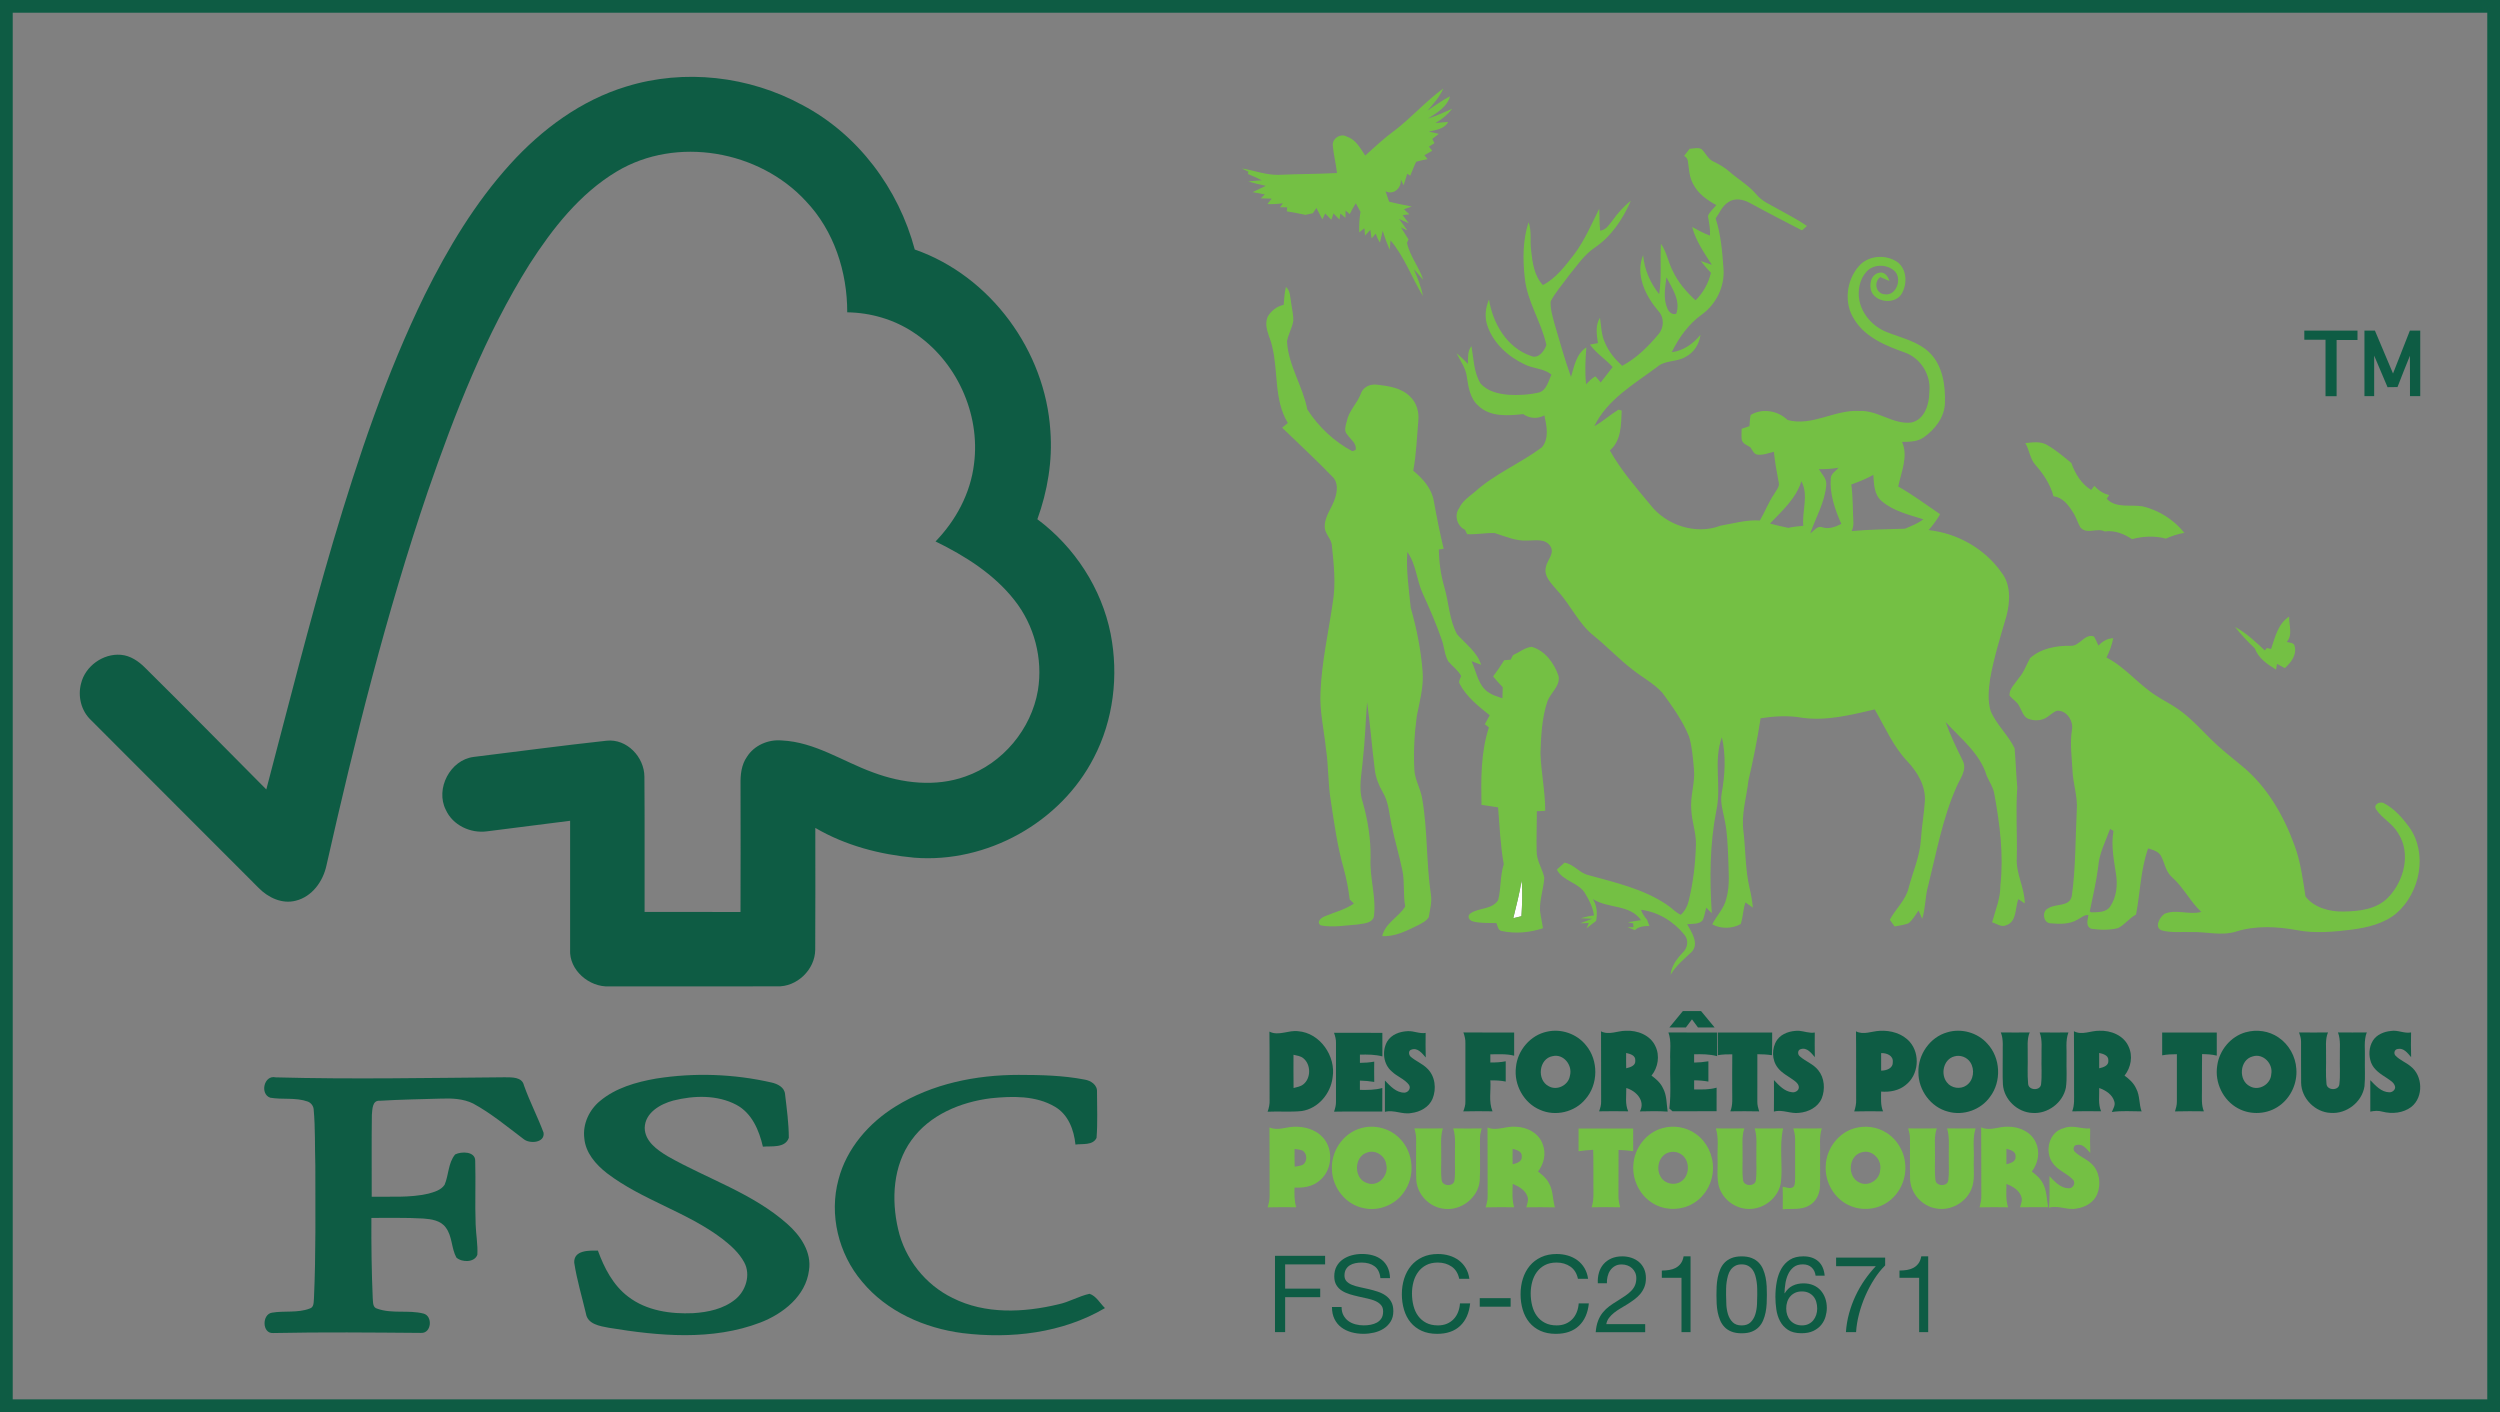 <?xml version="1.0" encoding="UTF-8"?>
<svg id="Layer_1" data-name="Layer 1" xmlns="http://www.w3.org/2000/svg" viewBox="0 0 982.61 555.01">
  <rect x="0" y="0" width="982.61" height="555.01" fill="#808080" stroke="none"/>
  <defs>
    <style>
      .cls-1 {
        fill: none;
        stroke: #0e5c44;
        stroke-miterlimit: 10;
        stroke-width: 5px;
      }

      .cls-2 {
        fill: #fff;
      }

      .cls-3 {
        fill: #74c044;
      }

      .cls-4 {
        fill: #0e5c44;
      }
    </style>
  </defs>
  <g>
    <path class="cls-3" d="M498.96,443.13c3.22,1.42,6.58-.24,9.87-.28,4.13-.11,8.56,1.21,11.32,4.44,4.16,4.82,3.39,13-1.69,16.88-2.67,2.25-6.27,2.8-9.66,2.59-.05,2.59-.11,5.24.67,7.75-3.75-.03-7.5-.07-11.24.04.45-1.46.82-2.96.78-4.49-.05-8.98.03-17.95-.05-26.93ZM508.83,451.58c-.04,2.33-.03,4.66.04,6.99,1.06-.24,2.21-.28,3.2-.78,1.91-1.23,1.79-4.6-.26-5.63-.96-.34-2-.42-2.98-.58Z"/>
    <path class="cls-3" d="M534.72,443.49c5.41-1.66,11.65-.06,15.53,4.09,5.42,5.45,6.07,14.78,1.56,20.99-3.44,5.06-10.04,7.66-16,6.24-6.88-1.4-12.06-7.97-12.29-14.92-.52-7.16,4.24-14.4,11.2-16.4ZM537.48,452.95c-5.45,1.5-5.52,10.47-.11,12.06,4.44,1.65,8.67-3.18,7.45-7.47-.48-3.32-4.13-5.69-7.34-4.6Z"/>
    <path class="cls-3" d="M584.64,443.14c3.63,1.56,7.38-.66,11.13-.28,4.46.1,9.21,2.57,10.63,7.03,1.37,3.59.39,7.61-1.89,10.58,1.66,1.29,3.36,2.68,4.31,4.61,1.67,2.89,1.4,6.34,2.33,9.47-3.75-.09-7.5-.07-11.24-.02.33-1.4,1.02-2.89.42-4.31-.9-2.55-3.41-3.93-5.77-4.9-.1,3.07-.32,6.2.57,9.19-3.74-.02-7.48-.07-11.21.04.44-1.45.82-2.94.78-4.46-.05-8.98.03-17.96-.05-26.94ZM594.53,451.53c-.04,2.03-.05,4.06,0,6.09,1.56-.41,3.8-.99,3.6-3.09.14-2.07-2.08-2.56-3.6-3Z"/>
    <path class="cls-3" d="M653.32,443.44c4.47-1.3,9.51-.47,13.28,2.29,4.26,3.04,6.8,8.28,6.67,13.51-.01,5.5-3,10.93-7.75,13.74-4.36,2.65-10.06,2.89-14.64.64-5.81-2.77-9.39-9.31-8.9-15.69.31-6.55,4.98-12.72,11.34-14.49ZM656.12,452.91c-4.17,1.04-5.54,6.64-3.18,9.95,1.65,2.56,5.47,3.21,7.92,1.44,2.76-1.93,3.3-6.1,1.58-8.89-1.25-2.13-3.97-3.18-6.33-2.5Z"/>
    <path class="cls-3" d="M728.89,443.46c4.17-1.21,8.84-.61,12.52,1.73,4.54,2.83,7.4,8.06,7.48,13.4.18,5.42-2.5,10.89-7.02,13.93-4.31,2.99-10.18,3.46-14.95,1.3-6.04-2.66-9.82-9.35-9.31-15.88.31-6.53,4.94-12.7,11.29-14.49ZM731.66,452.93c-5.21,1.35-5.71,9.61-.91,11.82,3.49,1.83,8.03-.92,8.23-4.8.86-4.09-3.16-8.39-7.32-7.01Z"/>
    <path class="cls-3" d="M778.69,443.08c3.45,1.63,7.06-.43,10.63-.24,4.37-.02,9.1,2.08,10.88,6.3,1.73,3.74.85,8.14-1.61,11.32,1.69,1.32,3.4,2.73,4.36,4.7,1.59,2.85,1.45,6.2,2.08,9.33-3.7,0-7.39-.04-11.08.03.38-1.36,1.06-2.81.51-4.21-.88-2.6-3.43-4.04-5.83-4.97-.03,3.07-.34,6.22.64,9.19-3.74-.06-7.49-.08-11.24.01.4-1.46.76-2.95.72-4.48-.07-8.99.04-17.99-.06-26.98ZM788.61,451.52c-.03,2.03-.03,4.07,0,6.11,1.54-.45,3.81-.99,3.61-3.08.16-2.07-2.08-2.59-3.61-3.03Z"/>
    <path class="cls-3" d="M811.17,443.42c3.43-1.45,6.89.42,10.37.11-.06,3.21-.09,6.43.03,9.64-1.38-1.47-2.89-3.7-5.22-3.17-1.35.05-1.75,1.82-.87,2.69,1.96,1.94,4.71,2.85,6.67,4.82,3.1,2.95,3.72,7.91,2.16,11.79-1.29,3.27-4.68,5.23-8.05,5.69-3.67.82-7.28-1.42-10.92-.29.35-4.13.16-8.28.18-12.42,2.06,2.1,4.28,4.68,7.47,4.77,1.79.2,3.08-2.13,1.72-3.45-2.42-2.57-6.15-3.66-8.09-6.74-3.08-4.57-1.16-12.1,4.55-13.44Z"/>
    <path class="cls-3" d="M555.91,443.51c3.74.05,7.47.06,11.21,0-1.09,3.37-.56,6.93-.65,10.39.09,3.35-.26,6.74.19,10.08.38,2.4,4.7,2.44,5-.02.42-3.11.11-6.26.2-9.38-.12-3.7.47-7.49-.69-11.07,3.74.08,7.48.06,11.21.01-.32,1.16-.66,2.34-.67,3.57-.11,5.66.2,11.33-.12,16.99-.58,6.71-7.4,11.94-14.03,11.02-5.85-.59-10.8-5.85-10.92-11.74-.13-5.17,0-10.33-.03-15.5.02-1.48-.29-2.93-.71-4.34Z"/>
    <path class="cls-3" d="M620.47,443.55c7.14-.01,14.29,0,21.44,0,0,2.97,0,5.95.02,8.92-1.92-.28-3.84-.42-5.77-.49-.05,6.02,0,12.04-.04,18.06-.03,1.52.3,3.01.69,4.48-3.74-.07-7.49-.08-11.23,0,.98-2.96.67-6.1.69-9.16-.03-4.48.06-8.96-.07-13.43-1.93.1-3.85.26-5.76.56,0-2.99,0-5.97.01-8.95Z"/>
    <path class="cls-3" d="M674.4,443.51c3.72.06,7.46.05,11.19,0-1.12,3.34-.59,6.89-.69,10.34.09,3.37-.26,6.76.22,10.1.39,2.4,4.69,2.47,5-.01.45-3.34.12-6.72.21-10.08-.09-3.45.42-7.01-.69-10.34,3.73.03,7.47.04,11.21-.01-1.63,7.05-.02,14.41-.92,21.55-.99,5.3-5.79,9.52-11.12,10.04-4.86.58-9.85-2.08-12.18-6.35-2.27-3.9-1.38-8.57-1.54-12.85-.2-4.13.57-8.39-.69-12.4Z"/>
    <path class="cls-3" d="M704.85,443.51c3.74.06,7.48.05,11.22,0-1.09,3.12-.62,6.44-.69,9.67-.05,4.28.07,8.56-.03,12.83-.03,3.13-1.53,6.39-4.4,7.88-3.14,1.77-6.84,1.07-10.26,1.41.03-2.95.05-5.9-.02-8.85,1.35.15,2.91.98,4.19.09.81-.88.6-2.17.7-3.25-.01-5.17-.01-10.34,0-15.51.03-1.46-.3-2.89-.72-4.27Z"/>
    <path class="cls-3" d="M750,443.51c3.74.05,7.49.06,11.24,0-1.13,3.12-.63,6.47-.71,9.7.09,3.51-.23,7.04.18,10.54.18,2.59,4.73,2.76,5.05.18.42-3.11.13-6.26.2-9.38-.11-3.69.42-7.46-.67-11.05,3.73.06,7.47.05,11.2.01-1.29,3.99-.52,8.25-.71,12.36-.18,3.9.61,8.02-1.02,11.71-2.23,5.17-8.17,8.44-13.73,7.4-5.6-.86-10.2-6.01-10.29-11.7-.14-5.39.04-10.78-.05-16.18-.01-1.23-.39-2.43-.69-3.6Z"/>
  </g>
  <path class="cls-4" d="M246.14,34.02c22.82-7.08,48.3-4.13,69.21,7.26,21.96,11.56,37.84,32.95,44.19,56.79,29.82,10.39,51.32,39.91,53.3,71.25.89,11.79-1.1,23.67-5.11,34.76,14.6,10.88,25.24,27.13,28.8,45.04,3.2,16.36,1.13,33.89-6.63,48.72-13.06,25.46-42.06,41.53-70.56,39.27-13.55-1.25-27.09-4.79-38.89-11.71,0,15.96.07,31.91-.03,47.87-.05,7.83-7.23,14.74-15.08,14.41-21.98.02-43.96-.01-65.93.02-7.81.37-15.81-6.41-15.33-14.5,0-16.87,0-33.74,0-50.6-10.92,1.37-21.83,2.81-32.76,4.16-6.42.84-13.38-2.42-16.09-8.45-4.22-8.29,1.72-19.68,10.96-20.81,17.41-2.12,34.79-4.49,52.22-6.37,7.97-.88,14.85,6.44,14.87,14.16.15,17.71.02,35.43.07,53.14,12.56.02,25.13-.04,37.7.03.07-16.74.03-33.48.01-50.22-.07-3.71.32-7.65,2.52-10.77,2.86-4.56,8.41-6.92,13.7-6.44,13.04.6,24.05,8.32,35.99,12.61,11.45,4.26,24.45,5.75,36.15,1.56,14.66-5.1,25.94-18.59,28.53-33.89,2.03-12.4-1.41-25.55-9.21-35.4-8.07-10.3-19.42-17.42-31.03-23.1,8-8.26,13.74-18.91,15.12-30.42,2.62-19.9-7.04-40.8-23.83-51.77-7.66-5.1-16.82-7.73-26-7.87.04-15.88-5.2-32.11-16.29-43.73-18.35-19.91-50.81-25.68-74.28-11.63-14.57,8.72-25.28,22.43-34.34,36.51-17.35,27.72-29.26,58.41-39.92,89.2-16.38,48.14-28.69,97.55-39.87,147.11-1.33,6.21-5.63,12.21-12.03,13.8-5.39,1.42-10.91-1.22-14.63-5.04-22.01-21.97-43.93-44.03-65.94-66-3.81-3.61-5.18-9.3-3.84-14.32,1.63-6.84,8.68-11.88,15.66-11.28,3.75.31,6.99,2.54,9.56,5.14,15.99,15.8,31.74,31.84,47.59,47.78,8.57-32.58,16.8-65.27,26.33-97.59,9.83-33.03,20.82-65.87,35.99-96.88,9.12-18.35,19.78-36.15,33.6-51.37,12.37-13.64,27.78-25.04,45.55-30.43Z"/>
  <g>
    <path class="cls-2" d="M598.06,346.08c.47,4.67.19,9.35-.06,14.03-1.08.25-2.16.51-3.22.78,1.22-4.91,2.46-9.82,3.28-14.81Z"/>
    <path class="cls-3" d="M547.8,51.58c6.83-5.21,12.55-11.75,19.5-16.82-1.46,3.34-3.9,6.08-6.3,8.76,2.95-1.92,5.77-4.09,8.93-5.68-1.21,4.29-5.2,6.5-8.67,8.76,3.28-1.01,6.38-2.52,9.54-3.84-1.84,2.27-4.08,4.19-6.63,5.62,1.66-.19,3.33-.33,5.01-.44-1.53,2.83-4.83,3.13-7.61,3.79,1.31.29,2.62.57,3.95.88-.85.66-1.71,1.31-2.56,1.97.27.55.55,1.11.83,1.67l-2.15,1.4c.31.4.95,1.21,1.27,1.61-1.03.58-2.05,1.16-3.06,1.74.31.38.93,1.16,1.24,1.55-1.51.31-3.03.56-4.49,1.06-.89,1.77-1.53,3.65-2.32,5.46-.3-.19-.89-.57-1.18-.77-.47,1.52-.95,3.02-1.43,4.53-.29-.6-.84-1.81-1.12-2.41.43,3.34-2.71,6.41-5.98,4.75.49,1.36.95,2.73,1.4,4.1,2.94.75,5.92,1.31,8.9,1.9-1.03.37-2.05.72-3.07,1.08.55.5,1.62,1.49,2.16,1.99-.89.11-1.78.21-2.65.32.79,1.05,1.57,2.1,2.37,3.17-.96-.42-2.86-1.25-3.82-1.67,1.12,1.48,2.22,2.98,3.28,4.51l-2.55-1.23c.99,1.57,2.01,3.17,3,4.76-.14.34-.44,1.02-.58,1.35,1.1,5.29,4.78,9.46,6.38,14.56l-3.72-4.26c1.45,3.45,2.92,6.93,3.6,10.62-4.41-7.22-7.2-15.38-12.73-21.88-.08.93-.24,2.8-.32,3.74-1.06-2.45-1.97-4.95-2.78-7.48-.32,1.53-.68,3.06-1.06,4.58-.76-1.06-1.25-2.28-1.67-3.49-.4.47-1.21,1.41-1.61,1.89-.13-.85-.38-2.54-.5-3.39-.72.74-1.42,1.5-2.1,2.27-.05-.72-.18-2.17-.23-2.9-.51.4-1.52,1.22-2.02,1.62-.13-2.7.04-5.39.48-8.05-.63-1.14-1.24-2.25-1.85-3.38-.89,1.38-1.68,2.8-2.38,4.27-.41-.35-1.23-1.06-1.65-1.41,0,.72-.02,2.15-.02,2.87-.51-.43-1.51-1.29-2.01-1.72-.09.59-.27,1.79-.36,2.39-.8-.8-1.57-1.61-2.34-2.41-.21.62-.63,1.86-.85,2.48-.81-.81-1.61-1.64-2.41-2.45-.28.57-.84,1.73-1.13,2.3-.8-1.48-1.57-2.98-2.32-4.48-.47.69-.93,1.39-1.4,2.07-.72.16-2.18.48-2.91.64-2.44-.49-4.87-1.01-7.32-1.37.04-.39.1-1.18.13-1.58-.7,0-2.09-.04-2.79-.04l1.11-1.57c-2.01.3-4.06.41-6.08.32.42-.53,1.25-1.59,1.67-2.12-1.43-.04-2.86-.08-4.28-.13.39-.38,1.19-1.16,1.58-1.55-1.61-.29-3.18-.55-4.77-.88,1.72-.87,3.45-1.68,5.21-2.47-2.34-.49-4.67-1.03-6.93-1.76,1.78-.17,3.53-.29,5.33-.44-1.82-.89-3.64-1.7-5.49-2.47.06-.22.17-.67.22-.89-.67-.33-2-.98-2.67-1.31,4.86.77,9.57,2.67,14.56,2.54,7.64-.36,15.28-.3,22.92-.72-.4-3.62-1.34-7.16-1.65-10.79-.32-2.84,3.21-5,5.61-3.46,3.5,1.12,5.2,4.55,7.12,7.38,3.66-3.26,7.23-6.64,11.19-9.57Z"/>
    <path class="cls-3" d="M664.11,58.47c1.52-.04,3.2-.63,4.65.12,1.67,1.57,2.54,4,4.78,4.94,2.12,1.06,4.24,2.21,6.04,3.8,3.48,3.09,7.6,5.42,10.66,8.98,2.2,2.78,5.56,4.13,8.56,5.84,3.85,2.16,7.78,4.16,11.42,6.66-.66.57-1.32,1.15-1.97,1.73-6.86-3.54-13.73-7.08-20.51-10.79-2.51-1.38-5.88-2.08-8.38-.33-2.41,1.46-3.47,4.23-5.03,6.43,2.07,6.42,2.62,13.19,3.09,19.89.5,6.9-2.91,13.81-8.47,17.84-5.24,3.73-9.09,9.13-11.88,14.85,4.62-.57,8.42-3.34,11.31-6.84-.47,3.65-2.61,7.03-5.93,8.7-3.49,2.1-8.08,1.18-11.21,4-9.02,6.7-19.53,12.74-24.62,23.23,3.39-1.87,6.25-4.51,9.53-6.53.31.1.93.3,1.24.39-.21,5.4-.11,11.86-4.65,15.66,4.36,7.79,10.25,14.53,15.92,21.37,6.25,8.08,17.88,11.91,27.57,8.21,5.12-.89,10.28-2.4,15.49-2.04,1.99-3.47,3.43-7.24,5.7-10.56.72-1.36,2.1-2.68,1.71-4.35-.78-4.02-1.51-8.03-1.91-12.1-2.19.51-4.43,1.48-6.7,1.07-1.37-.35-1.78-1.91-2.58-2.88-1.31-.81-3.18-1.4-3.39-3.16-.13-1.36-.04-2.72,0-4.07,1.01-.35,2.04-.69,3.07-1.03.12-1.48.15-2.95.47-4.39,4.54-2.8,10.72-1.71,14.48,1.95,9.6,2.67,18.55-4.12,28.17-3.53,7.24-.43,13.24,5.41,20.48,4.54,5.35-1.16,7.1-7.32,7.09-12.12.71-6.53-3.35-13.13-9.53-15.36-7.52-2.67-15.7-5.97-20.01-13.12-4.12-6.31-3.09-15.19,1.78-20.8,3.69-4.35,10.7-4.84,15.27-1.63,3.67,2.8,3.85,8.43,1.73,12.23-2.36,4.31-9.65,3.86-11.85-.36-1.29-2.75-.42-7.15,3.01-7.74,2.11-.44,3.39,1.54,3.93,3.27-1.23-.49-2.43-1-3.62-1.54-2.59,1.91-1.82,6.34,1.55,6.74,4.92.95,7.34-6.51,3.8-9.36-3-2.51-8.01-2.51-10.71.44-2.75,3.01-3.61,7.43-2.85,11.37,1.13,5.63,5.46,10.34,10.76,12.42,5.79,2.34,12.32,3.63,16.91,8.17,5.12,5.1,6.19,12.86,5.97,19.76-.2,5.66-4.01,10.42-8.46,13.55-2.47,1.66-5.54,1.65-8.4,1.71,2.53,5.72-.35,11.82-1.5,17.52,5.74,3.23,11.01,7.2,16.46,10.88-1.31,2.22-2.8,4.34-4.54,6.24,11.29,1.23,22.03,7.28,28.6,16.59,3.87,4.83,3.47,11.62,1.99,17.29-2.4,8.17-4.94,16.34-6.43,24.75-.54,4.09-.98,8.37.21,12.39,2.24,5.45,6.91,9.46,9.44,14.75.46,5.12.59,10.28,1.06,15.42-.68,9.22.04,18.45-.2,27.68-.41,6.19,3.15,11.72,3.12,17.88-.63-.43-1.87-1.28-2.5-1.71-1.36,3.47-.49,8.88-4.8,10.29-1.9.89-3.74-.66-5.52-1.16,1.32-4.8,3.32-9.52,3.26-14.59,1.31-11.89-.21-23.9-2.34-35.62-.37-2.67-1.93-4.88-3-7.28-2.6-8.83-10.2-14.71-16.2-21.24,1.86,5.25,4.29,10.26,6.77,15.23,1.79,3.63-1.16,7.07-2.49,10.31-5.51,12.39-7.87,25.84-11.16,38.9-1.22,4.23-.95,8.73-2.33,12.9-.35-.81-1.05-2.45-1.4-3.26-1.25,1.72-2.29,3.67-3.95,5.03-1.76.69-3.66.87-5.48,1.25-.63-.89-1.26-1.76-1.88-2.64,2.29-4.32,6.29-7.71,7.42-12.61,1.65-6.28,4.4-12.32,4.79-18.88.32-5.06,1.23-10.07,1.57-15.12.35-5.94-2.87-11.35-6.78-15.54-5.66-5.91-8.87-13.54-12.94-20.52-9.36,2.16-18.98,4.66-28.66,3.26-5.37-.96-10.83-.59-16.19.21-1.28,8.22-2.87,16.37-4.78,24.46-.75,6.73-2.94,13.42-1.93,20.24.84,7.35.68,14.84,2.38,22.07.61,2.52,1.04,5.08,1.29,7.67-.97-.69-1.95-1.37-2.91-2.04-.97,2.74-.95,5.73-1.85,8.46-3.26,1.92-7.83,2-11.21.15,1.73-3.44,4.69-6.28,5.54-10.14,1.56-5.48.8-11.2.72-16.8-.23-4.5-.36-9.02-1.25-13.45-.65-3.69-2.01-7.4-1.28-11.21,1.29-7.23,1.71-14.7.06-21.92-3.45,9.35-.07,19.3-2.19,28.83-2.6,13.26-2.64,26.86-1.78,40.3-.75-.73-1.47-1.46-2.19-2.18-.42,1.65-.68,3.34-1.35,4.92-1.49,1.79-4.1,1.31-6.14,1.6,1.74,3.15,4.87,7.66,1.73,10.92-2.95,2.78-6.14,5.36-8.22,8.93.32-3.51,2.44-6.31,4.82-8.76,1.92-1.8,2.36-4.87.59-6.94-4.16-5.21-10.36-9.01-17.04-9.83.42,1.52,1.4,2.76,2.39,3.96.29.8.59,1.6.89,2.41-2.06.03-4.19.15-5.74,1.65-.97-.42-1.94-.83-2.89-1.24.6.03,1.78.08,2.38.11l-.12-1.55c-.53-.11-1.59-.31-2.12-.42,1.72-.33,3.45-.6,5.2-.83-4.36-6.31-13.07-4.47-18.97-8.33,1.69,2.6,1.84,5.63,1.32,8.62-1.3.95-2.55,1.95-3.77,2.97.22-.54.67-1.62.89-2.16-.85.04-2.53.11-3.37.14,1.18-.45,3.56-1.35,4.75-1.8-1.54-.06-3.07-.13-4.58-.2,1.7-.51,3.45-.89,5.23-1.1-.38-3.01-1.73-5.76-3.28-8.32-2.46-4.68-8.87-4.97-11.32-9.7,1-.91,2.02-1.82,3.03-2.73,3.67.59,5.84,4.11,9.43,4.91,10.53,2.93,21.53,5.37,30.74,11.59,1.91,1.22,3.43,3.04,5.51,3.99,1.57-1.4,2.61-3.29,3.09-5.33,1.81-7.32,2.7-14.86,2.88-22.39.09-4.54-1.6-8.86-1.81-13.38-.57-5.4,1.55-10.66,1.04-16.05-.4-4.3-.7-8.67-1.91-12.84-2.52-6.27-6.51-11.79-10.47-17.21-3.31-3.68-7.77-6.01-11.61-9.04-5.4-4.11-10.05-9.09-15.31-13.36-6.1-4.8-9.16-12.23-14.4-17.81-2.14-2.66-5.45-5.47-4.51-9.27.51-2.78,3.66-5.43,1.69-8.3-2.05-3.01-6.01-2.08-9.08-2.1-4.46.22-8.57-1.63-12.71-2.94-3.61-.16-7.22.63-10.85.43-.21-.44-.64-1.32-.86-1.76-3.09-1.38-4.32-5.71-2.29-8.45,1.26-2.79,3.86-4.5,6.14-6.39,7.88-7.13,17.9-11.21,26.36-17.51,3-3.5,1.9-8.5,1.01-12.59-2.73,1.48-5.8,1.26-8.32-.5-5.91.64-12.96,1.23-17.61-3.26-3.25-2.84-3.93-7.29-4.54-11.33-.39-3.48-2.57-6.3-4.06-9.35,1.58,1.3,3.06,2.73,4.47,4.21.12-2.37-.23-5.02,1.41-6.98.84,4.92.89,10.23,3.52,14.62,2.73,3.19,7.14,4.18,11.14,4.51,4.03.23,8.15-.02,12.09-.97,2.87-1.06,3.51-4.5,4.66-6.97-3.02-2.53-7.18-2.26-10.57-4.04-6.47-3.05-12.34-8.35-14.62-15.29-1.16-3.34-.69-6.98.66-10.19,1.52,9.43,7.02,18.94,16.46,22.17,2.92,1.31,5.26-1.84,6.1-4.27-1.97-9.07-7.57-17.05-8.5-26.4-.8-7.27-.82-14.86,1.5-21.87,1.3,3.53.48,7.38.99,11.04.53,4.76,1.18,10.03,4.64,13.65,5.14-2.65,8.8-7.55,12.28-12.06,4.13-5.48,6.79-11.83,9.85-17.93.16,2.87.04,5.75.37,8.61,2.37-.22,3.6-2.47,4.95-4.13,2.02-2.83,4.36-5.46,7.12-7.6-3.15,7.12-7.64,14.02-14.22,18.41-4.24,2.91-7.12,7.27-10.33,11.2-2.34,3.29-5.12,6.32-6.98,9.94-.17,2.92.74,5.76,1.46,8.56,2.07,7.06,4.04,14.16,6.54,21.09,1.27-4.16,2.07-9.07,6.05-11.6-.42,4.83-.63,9.68-.12,14.51,1.11-1.15,2.22-2.33,3.63-3.13.75.75,1.45,1.57,2.11,2.42,1.54-2.05,3.12-4.05,4.7-6.06-2.8-3.13-6.47-5.39-8.93-8.83.79-.14,2.35-.43,3.14-.57-.45-3.32-1.13-6.99.82-9.98.49,3.32.5,6.81,1.98,9.89,1.47,3.51,3.96,6.44,6.72,9.01,5.62-2.98,10.22-7.54,14.26-12.39,2.29-2.6,2.34-6.73-.11-9.25-5.01-5.94-9.04-14.11-5.9-21.89.47,5.65,2.77,10.96,6.31,15.36,1-6.57.34-13.21.69-19.8,2.28,3.2,2.85,7.19,4.62,10.65,2.12,4.45,5.34,8.27,8.98,11.57,3.01-2.96,5.1-6.71,6.05-10.81-1.41-1.48-2.76-3-3.98-4.62,1.45.47,2.9.97,4.35,1.47-3.05-4.72-6.28-9.35-7.75-14.87,2.27,1.23,4.53,2.51,6.97,3.39.26-2.6-.38-5.15-.75-7.71.65-1.69,2.16-2.87,3.28-4.26-3.59-1.99-7.15-4.44-9.05-8.2-1.59-2.72-1.68-5.93-2.1-8.96-.12-.97-.62-1.7-1.52-2.18.74-.95,1.48-1.9,2.22-2.85ZM674.56,83.07q-.39.38,0,0t0,0ZM654.99,109.01c-.53,4-1.34,8.31.33,12.16.53,1.4,1.9,2.67,3.51,2.17,1.84-5.12-1.58-9.98-3.84-14.34ZM714.88,184.4c1.18,1.92,3.18,3.77,2.92,6.22-.53,6.78-4.12,12.73-6.3,19.05,1.48-.98,2.72-3.2,4.78-2.41,2.61.8,5.12-.17,7.44-1.34-2.5-5.64-4.61-11.71-4.15-17.97.14-1.83,2.01-2.83,3.08-4.12-2.58.45-5.17.62-7.77.57ZM727.64,190.43c.68,4.85.54,9.74.81,14.61.1,1.27-.12,2.5-.63,3.69,6.95-.62,13.93-.72,20.9-.93,2.5-1.05,5.07-2.01,7.23-3.7-5.68-1.78-11.79-3.19-16.39-7.17-2.99-2.49-3.01-6.73-3.26-10.27-2.77,1.53-5.7,2.71-8.67,3.77ZM708.02,189.15c-2.08,6.75-7.59,11.65-12.33,16.62,2.38.63,4.78,1.25,7.21,1.71,1.92-.45,3.9-.63,5.88-.81-.56-5.86,2.19-12.02-.76-17.51Z"/>
    <path class="cls-3" d="M505.43,112.8c1.85,1.58,1.63,4.14,2.06,6.31.3,2.37.95,4.71.82,7.11-.47,2.76-2.01,5.21-2.46,7.98.52,9.47,6.2,17.54,7.97,26.71,4.41,6.83,10.5,12.62,17.71,16.44.32-.13.97-.38,1.29-.52.52-2.56-1.98-4.08-3.22-5.94-1.57-1.49-.62-3.72-.21-5.49.82-4.01,4.06-6.84,5.46-10.62.85-2.62,3.6-3.9,6.22-3.6,4.64.52,9.79,1.23,13.21,4.75,2.57,2.44,3.55,6.13,3.17,9.59-.57,6.51-.78,13.07-1.98,19.5,3.76,3.1,7.27,6.97,8.09,11.95,1.13,6.27,2.38,12.52,3.86,18.72-.47.07-1.41.21-1.89.29.07,5.03.77,10.02,2.18,14.85,1.79,6.13,1.89,12.82,5.01,18.5,3.35,3.78,7.84,6.93,9.44,11.97-1.28-.47-2.55-.94-3.8-1.44,2.03,4.29,2.61,9.93,7.08,12.52,1.55,1,3.34,1.48,5.08,2.09.04-1.45.08-2.89.12-4.34-1.31-1.39-2.58-2.81-3.78-4.27,1.56-2.04,2.99-4.17,4.34-6.36.63-.05,1.91-.16,2.55-.21.23-.45.68-1.34.91-1.78,2.41-1.08,4.62-2.97,7.31-3.29,5.34,1.47,8.89,6.47,10.61,11.47.75,4-3.16,6.56-4.39,9.99-2.18,6.56-2.5,13.56-2.72,20.41.25,7.56,1.88,15.02,1.87,22.59-1.11.05-2.2.11-3.29.17,0,5.26-.21,10.52-.08,15.78-.03,3.71,2.32,6.85,3.01,10.39-.29,4.3-1.85,8.47-1.7,12.82.25,2.35.85,4.65,1.16,7-5.19,1.73-10.87,2.24-16.22,1.08-1.51-.27-1.54-1.99-2.07-3.1-3.11-.12-6.3.13-9.32-.69-1.43-.41-2.31-2.07-.88-3.13,3.34-2.31,8.44-1.42,10.88-5.17,1.19-4.64.73-9.59,2.22-14.17-1.36-7.38-1.62-14.87-2.24-22.33-2.18-.32-4.36-.65-6.52-.98-.19-10.2-.3-20.65,2.92-30.44-.4-.32-1.21-.95-1.61-1.26.63-1.18,1.28-2.35,1.92-3.52-4.46-3.57-9.14-7.25-11.84-12.41-.57-1.02.43-2.07.6-3.07-1.25-2.27-3.39-3.77-5.03-5.69-1.51-2.58-1.56-5.69-2.56-8.46-2.16-6.21-4.74-12.26-7.5-18.22-2.42-5.3-2.57-11.5-6.05-16.33-.49,7.34.61,14.68,1.35,21.97,2.35,8.17,3.99,16.54,4.66,25.02.46,5.93-1.14,11.69-2.28,17.45-.94,6.93-1.34,13.97-.98,20.95.15,4.09,2.5,7.62,3.1,11.63,2.17,12.4,1.55,25.09,3.41,37.54.53,3-.41,5.98-.82,8.93-.87,1.55-2.58,2.29-4.05,3.13-4.48,2.16-9.1,4.66-14.25,4.36,1.11-5.09,6.44-7.42,9.03-11.65-.86-4.58-.17-9.28-1.05-13.86-1.25-6.19-3.12-12.24-4.38-18.43-.87-4.21-1.07-8.69-3.32-12.48-1.61-2.79-2.84-5.82-3.21-9.03-1.14-8.82-1.77-17.7-3.03-26.51-.6,7.62-.8,15.27-1.68,22.86-.41,5.4-1.82,10.97-.08,16.28,2.07,7.21,3.27,14.7,3.13,22.21-.42,7.74,2.35,15.33,1.29,23.06-.88,2.68-4.24,2.54-6.51,3-4.78.34-9.66,1.26-14.39.32-1.89-1.43.35-3.09,1.79-3.63,3.78-1.57,7.85-2.56,11.27-4.93-.42-.41-1.24-1.23-1.66-1.65-.48-4.1-1.26-8.17-2.36-12.14-2.5-8.8-3.73-17.89-5.11-26.91-1.08-6.69-.82-13.51-1.86-20.21-.75-7.41-2.55-14.77-2.13-22.26.47-11.72,3.07-23.2,4.76-34.77,1.37-7.76.46-15.6-.36-23.35-.51-2.52-2.92-4.39-2.74-7.11.03-4.04,2.95-7.22,4.06-10.96.89-2.72,1.27-6.19-.99-8.37-6.4-6.64-13.19-12.89-19.81-19.31.74-.62,1.48-1.23,2.24-1.85-5.51-9.06-3.71-20.23-6.18-30.16-.82-3.84-3.41-7.61-1.74-11.6,1.29-2.32,3.66-4.12,6.28-4.68.16-2.35.35-4.71.89-7.01ZM598.06,346.08c-.82,4.99-2.07,9.9-3.28,14.81,1.06-.27,2.14-.53,3.22-.78.25-4.68.53-9.36.06-14.03Z"/>
    <path class="cls-3" d="M796.05,174.16c2.83-.3,5.95-.8,8.55.74,3.44,1.97,6.47,4.57,9.53,7.07,1.44,4.17,3.94,8.24,7.77,10.6.31-.4.94-1.21,1.25-1.6,1.59,1.71,3.53,3.1,5.87,3.59-.25.38-.74,1.11-.99,1.48,3.67,3.89,9.43,2.17,14.15,2.99,6.4,1.53,12.27,5.26,16.37,10.42-2.54.37-4.95,1.22-7.27,2.25-4.38-1.19-8.94-.95-13.3.2-3.17-2.06-6.83-3.58-10.69-3.01-3.14-1.59-7.04,1.36-9.61-1.59-1.11-1.91-1.65-4.11-2.92-5.94-1.78-2.88-4.02-5.88-7.65-6.29-1.2-4.61-3.86-8.63-6.96-12.18-2.27-2.41-2.45-5.94-4.11-8.72Z"/>
    <path class="cls-3" d="M892.63,255.08c1.59-4.61,2.68-9.9,7.09-12.74-.1,3.32,1.55,7.2-.93,9.99,1.11.32,2.88.15,3.12,1.7.89,3.44-1.49,6.44-3.9,8.57-1.03-.56-2.03-1.11-3.03-1.66-.1.56-.3,1.68-.4,2.24-3.38-2.05-6.92-4.46-8.34-8.33-2.78-2.65-5.42-5.44-7.79-8.44,4.44,2.33,8.08,5.87,11.73,9.25l.79-.97,1.66.39Z"/>
    <path class="cls-3" d="M813.88,253.82c3.54.24,5.46-4.98,9.17-3.65.67,1.13,1.18,2.36,1.72,3.58,1.55-1.65,3.49-2.82,5.82-2.92-.49,2.66-1.45,5.2-2.65,7.62,7.39,3.77,12.5,10.53,19.44,14.93,2.89,1.93,6.05,3.42,8.87,5.45,4.68,3.3,8.56,7.54,12.59,11.57,3.73,3.74,7.9,6.99,11.97,10.36,10.03,8.04,16.71,19.58,21.04,31.53,2.4,6.45,3.26,13.3,4.31,20.05,3.34,4.43,9.6,6.08,14.94,5.93,6.13-.08,12.91-.83,17.46-5.43,6.34-6.47,9.2-17.41,3.98-25.39-2.12-3.75-6.22-5.72-8.57-9.25-1.4-1.98,1.58-3.5,3.17-2.41,3.99,2.1,7.07,5.63,9.72,9.22,7.46,10.34,4.38,25.85-4.97,33.96-4.91,4.1-11.37,5.59-17.56,6.42-7.12.86-14.39,1.57-21.49.21-7.95-1.48-16.32-1.88-24.12.59-5.74,1.73-11.66-.04-17.49.15-3.87-.13-7.83.37-11.6-.67-3.06-1.16-.72-5.31,1.16-6.53,4.59-1.89,9.63.55,14.4-.71-4.38-4.12-7-9.69-11.51-13.68-2.48-2.12-2.83-5.5-4.26-8.23-1.02-1.92-3.24-2.47-5.12-3.07-2.94,8.36-3.1,17.35-4.74,26-2.65,1.41-4.44,4.02-7.12,5.35-3.42.84-7.06.73-10.52.23-2.33-1.05-1.31-3.49-1.08-5.36-1.68-.22-2.92,1.14-4.32,1.79-3.17,1.92-7.11,1.72-10.66,1.43-2.85-.17-3.38-4.84-.86-5.85,2.91-2.07,8.3-.4,9.3-4.8,1.57-11.17,1.41-22.53,1.96-33.79.44-5.4-1.54-10.58-1.71-15.94-.25-5.12-1.01-10.28-.22-15.38.79-3.55-1.9-8-5.81-7.8-1.41.46-2.48,1.57-3.69,2.37-2.16,1.64-5.26,1.76-7.72.78-1.92-.89-2.42-3.16-3.4-4.84-.82-1.77-2.62-2.75-3.85-4.18-.28-2.73,2.16-4.7,3.51-6.82,2.07-2.32,3.06-5.29,4.53-7.96,4.27-3.88,10.35-4.95,15.96-4.87ZM829.36,325.79c-1.78,4.93-4.35,9.71-4.69,15.04-.76,5.87-2.12,11.64-3.32,17.44l.62.32c2.53-.06,5.77.11,7.4-2.25,2.54-3.72,3-8.48,2.31-12.83-.84-5.58-2.01-11.22-.99-16.88-.33-.21-.99-.63-1.32-.84Z"/>
    <path class="cls-4" d="M905.69,129.95h20.91c0,1.23,0,2.46,0,3.69h-8.21c-.02,7.36-.02,14.72,0,22.08h-4.36v-22.19h-8.33c-.02-1.2-.02-2.4,0-3.59Z"/>
    <path class="cls-4" d="M929.34,129.95c1.36,0,2.73,0,4.11,0,2.36,5.63,4.74,11.23,7.11,16.86,2.23-5.62,4.4-11.25,6.63-16.87,1.34,0,2.7,0,4.07,0,0,8.59,0,17.18,0,25.76h-4.03c-.02-5.29.02-10.57-.03-15.86-1.68,4.08-3.28,8.18-4.88,12.29-1.31.02-2.62.04-3.91.05-1.74-4.14-3.5-8.27-5.26-12.4,0,5.3,0,10.61,0,15.91h-3.82c.02-8.59,0-17.18,0-25.77Z"/>
  </g>
  <path class="cls-4" d="M257.92,423.92c15.02-2.37,30.49-1.84,45.31,1.55,2.36.53,5.11,1.85,5.33,4.6.67,5.68,1.46,11.41,1.48,17.14-1.46,4.14-6.73,3.17-10.19,3.48-1.48-6.41-4.31-13.18-10.41-16.44-7.55-4-16.7-3.71-24.79-1.69-5.1,1.37-11.12,4.76-11.25,10.72.03,5.29,4.87,8.67,8.95,11.14,15.66,8.95,33.46,14.52,47.14,26.68,5.12,4.53,9.62,11.04,8.47,18.23-1.27,10.07-10.19,17.04-19.1,20.48-19,7.27-39.93,5.29-59.57,2.06-3.48-.66-8.34-1.35-9.01-5.63-1.56-6.65-3.57-13.24-4.59-19.98-.19-4.95,5.86-4.77,9.31-4.71,2.49,6.82,5.98,13.63,11.9,18.1,7.21,5.55,16.73,6.89,25.59,6.48,5.8-.37,11.88-1.65,16.49-5.39,4.17-3.35,6.17-9.7,3.54-14.56-2.03-3.79-5.31-6.69-8.65-9.29-13.93-10.57-31.38-15.15-45.29-25.75-4.36-3.39-8.43-8-8.92-13.74-.71-5.58,1.91-11.18,6.2-14.69,6.2-5.17,14.24-7.42,22.06-8.79Z"/>
  <path class="cls-4" d="M352.04,434.85c14.38-8.91,31.55-12.37,48.31-12.37,8.68.01,17.43.19,25.98,1.85,2.4.38,5.03,2.08,4.84,4.83,0,6.01.3,12.07-.18,18.07-1.44,3.05-5.53,2.25-8.29,2.63-.57-5.74-2.82-11.82-8.05-14.85-7.52-4.46-16.74-4.21-25.15-3.35-11.89,1.47-24.09,6.49-31.26,16.48-7.25,9.99-7.96,23.29-5.24,34.98,2.64,11.62,10.68,21.84,21.42,27.04,12.81,6.49,27.94,5.77,41.56,2.5,4.25-.89,8.03-3.22,12.25-4.14,2.67.87,4.11,3.74,6.07,5.62-16.77,9.85-36.96,12.18-56.01,9.83-14.92-1.95-29.76-8.47-39.48-20.25-9.25-10.91-13.02-26.32-9.23-40.18,3.16-12.15,11.93-22.19,22.46-28.69Z"/>
  <g>
    <path class="cls-4" d="M661.45,397.39c2.37,0,4.75,0,7.14,0,1.78,2.14,3.55,4.3,5.33,6.45-2.18,0-4.36,0-6.54,0-.79-1.07-1.58-2.14-2.36-3.2-.8,1.07-1.6,2.14-2.39,3.2-2.16,0-4.32,0-6.49,0,1.77-2.16,3.55-4.3,5.31-6.46Z"/>
    <path class="cls-4" d="M498.93,405.47c3.64,1.84,7.48-.66,11.28-.16,8.64.65,14.96,9.87,13.56,18.21-.76,6.35-5.71,12.22-12.17,13.17-4.44.46-8.92.03-13.37.26.53-1.49.86-3.05.78-4.63-.07-8.95.06-17.9-.07-26.85ZM508.4,414.58c0,4.35-.04,8.71.03,13.06,1.29-.36,2.69-.55,3.78-1.4,3.12-2.41,3.1-7.82.07-10.29-1.09-.92-2.56-1.06-3.88-1.38Z"/>
    <path class="cls-4" d="M545.21,409.38c1.65-2.8,5.02-3.98,8.13-4.09,2.37-.13,4.61,1.1,7,.69-.03,3.22-.06,6.43.04,9.66-1.39-1.6-3.2-4.03-5.65-3.08-1.33.35-1.07,2.26-.1,2.92,1.98,1.67,4.5,2.62,6.33,4.48,3.15,2.99,3.71,8.03,2.08,11.94-1.4,3.28-4.88,5.16-8.29,5.56-3.52.72-6.92-1.4-10.42-.45.02-4.11.02-8.21,0-12.32,2.08,2.16,4.44,4.83,7.71,4.77,1.47-.07,2.64-1.73,1.75-3.07-1.77-2.33-4.73-3.27-6.79-5.29-3.32-2.82-3.88-8.04-1.78-11.74Z"/>
    <path class="cls-4" d="M608.09,405.48c5.58-1.27,11.73.89,15.29,5.38,4.95,5.93,4.86,15.35-.24,21.16-4.18,5.11-11.79,6.89-17.81,4.21-6.43-2.67-10.37-9.91-9.5-16.77.61-6.62,5.69-12.64,12.26-13.98ZM610.26,415.11c-5.43.94-6.33,9.33-1.6,11.79,3.29,1.95,7.86-.37,8.39-4.11,1.13-4.03-2.48-8.73-6.79-7.67Z"/>
    <path class="cls-4" d="M629.24,405.35c3.13,1.61,6.47-.2,9.72-.21,4.55-.26,9.67,1.68,11.67,6.04,1.84,3.78,1.07,8.36-1.52,11.59,1.83,1.32,3.58,2.87,4.54,4.98,1.52,2.81,1.34,6.08,1.81,9.16-3.63-.26-7.29-.16-10.92-.08,2.29-4.15-1.52-8.11-5.34-9.19.05,3.05-.55,6.28.76,9.16-3.82-.06-7.63-.08-11.44,0,.44-1.23.84-2.5.79-3.81-.03-9.22.02-18.44-.04-27.66ZM639.15,413.86c-.03,2-.03,4.01.02,6.02,1.58-.39,3.81-.99,3.57-3.1.11-2.04-2.06-2.55-3.59-2.92Z"/>
    <path class="cls-4" d="M698.43,408.78c1.92-2.72,5.44-3.7,8.62-3.64,2.09.18,4.11,1.05,6.24.69-.03,3.22-.05,6.45.02,9.68-1.37-1.59-3.07-3.93-5.5-3.16-1.29.27-1.37,2.04-.45,2.79,2.27,2.06,5.4,3.05,7.32,5.54,2.45,3.03,2.75,7.46,1.34,11.01-1.47,3.52-5.27,5.41-8.91,5.71-3.34.46-6.57-1.46-9.89-.49.06-4.13.03-8.26.02-12.39,1.98,2.07,4.11,4.5,7.16,4.79,1.13.16,2.54-.58,2.62-1.83.06-1.22-.94-2.1-1.81-2.76-2.17-1.64-4.76-2.82-6.45-5.02-2.42-3.08-2.47-7.69-.32-10.92Z"/>
    <path class="cls-4" d="M729.49,405.36c3,1.52,6.2-.07,9.31-.2,4.32-.26,9.01,1.05,11.9,4.43,4.11,4.79,3.39,12.91-1.62,16.81-2.68,2.27-6.31,2.91-9.72,2.64,0,2.6-.28,5.3.76,7.77-3.78-.05-7.56-.07-11.33.03.48-1.47.82-2.99.76-4.53-.06-8.98.05-17.96-.06-26.93ZM739.37,413.91c-.01,2.3-.01,4.59,0,6.9,2.02-.01,4.66-.83,4.57-3.3.32-2.62-2.42-3.7-4.58-3.59Z"/>
    <path class="cls-4" d="M765.33,405.75c5.55-1.69,11.95.09,15.79,4.45,5.22,5.58,5.66,14.87,1.02,20.95-3.61,5.07-10.45,7.48-16.45,5.78-6.8-1.72-11.7-8.47-11.67-15.42-.22-6.97,4.53-13.86,11.31-15.76ZM768.1,415.22c-4.23,1.14-5.47,6.95-2.89,10.19,1.73,2.33,5.31,2.86,7.67,1.2,2.87-1.94,3.38-6.27,1.54-9.08-1.32-2.05-4.01-3.02-6.33-2.31Z"/>
    <path class="cls-4" d="M815.14,405.32c3.2,1.69,6.64-.25,9.98-.19,4.53-.19,9.57,1.81,11.49,6.17,1.79,3.76.96,8.25-1.57,11.46,1.88,1.37,3.67,2.99,4.61,5.18,1.46,2.75,1.03,6,2.09,8.88-3.9,0-7.83-.34-11.69.24.5-1.32,1.46-2.62.98-4.08-.74-2.79-3.41-4.44-5.95-5.35.09,3.05-.49,6.26.74,9.16-3.79-.06-7.58-.08-11.36.02,1-2.53.71-5.27.74-7.92-.04-7.86.05-15.73-.05-23.59ZM825.07,413.85c-.02,2.01-.02,4.02,0,6.04,1.59-.37,3.84-1,3.6-3.12.09-2.02-2.08-2.56-3.61-2.92Z"/>
    <path class="cls-4" d="M882.73,405.71c4.28-1.21,9.1-.51,12.79,2.03,4.1,2.74,6.74,7.47,7.04,12.37.45,5.52-2.08,11.19-6.58,14.43-4.63,3.44-11.22,3.86-16.28,1.12-5.95-3.13-9.31-10.24-8.23-16.84.82-6.05,5.32-11.5,11.26-13.12ZM885.41,415.22c-5.2,1.3-5.76,9.5-1.03,11.77,3.51,1.93,8.13-.84,8.32-4.78.84-4.07-3.16-8.33-7.3-6.99Z"/>
    <path class="cls-4" d="M932.65,409.01c1.52-2.4,4.39-3.55,7.13-3.8,2.67-.47,5.21,1.11,7.88.58-.06,3.24-.09,6.48.02,9.72-1.32-1.53-2.87-3.7-5.18-3.23-1.35.09-1.85,1.76-.92,2.68,1.69,1.74,4.05,2.59,5.89,4.14,4.81,3.69,5.14,12.02.38,15.88-3.21,2.52-7.63,2.95-11.49,1.94-1.56-.46-3.17-.33-4.73,0,0-4.13.01-8.25,0-12.37,2.05,2.12,4.28,4.69,7.48,4.77,1.23.08,2.66-1.15,2.2-2.46-.46-1.51-1.98-2.27-3.16-3.13-2.43-1.55-5.08-3.22-6.18-6.02-1.06-2.8-.91-6.14.69-8.71Z"/>
    <path class="cls-4" d="M524.35,405.94c6.33.04,12.65,0,18.98.01,0,3.09-.01,6.18.01,9.27-2.88-.78-5.87-.77-8.83-.71,0,1.07,0,2.16,0,3.24,1.88-.01,3.76-.14,5.62-.49-.03,2.66-.04,5.31.01,7.98-1.87-.32-3.76-.47-5.64-.52,0,1.21,0,2.43,0,3.65,2.95.05,5.94.06,8.81-.74-.01,3.08,0,6.16-.01,9.25-6.32.03-12.64-.07-18.96.05.44-1.29.81-2.63.76-4.01-.01-7.64-.02-15.27,0-22.91.06-1.42-.31-2.78-.78-4.09Z"/>
    <path class="cls-4" d="M575.18,405.79c6.65.08,13.3.01,19.95.04,0,3.03,0,6.07,0,9.11-3.06-.81-6.24-.52-9.36-.55,0,1.07-.01,2.14,0,3.22,2.02.02,4.05-.08,6.04-.48-.02,2.66-.02,5.31,0,7.97-1.99-.41-4.01-.49-6.03-.47.28,4.04-.76,8.32.84,12.17-3.83-.05-7.66-.09-11.48.02.44-1.23.88-2.48.82-3.8,0-7.67-.02-15.34,0-23.01.07-1.46-.31-2.87-.78-4.24Z"/>
    <path class="cls-4" d="M655.74,405.8c6.37.06,12.73,0,19.1.03.03,3.1.05,6.19.05,9.29-2.95-.82-6-.8-9.03-.74,0,1.09,0,2.16,0,3.26,1.87-.03,3.75-.19,5.61-.51-.02,2.66-.02,5.32,0,7.98-1.85-.34-3.73-.49-5.6-.5-.01,1.19-.01,2.39,0,3.59,2.95.03,5.95.13,8.83-.7-.03,3.08-.02,6.17-.01,9.25-5.77.03-11.55-.01-17.32.03-.42-.35-.83-.7-1.23-1.05.74-6.27.15-12.63.33-18.94-.2-3.66.58-7.48-.71-11Z"/>
    <path class="cls-4" d="M675.17,405.83c7.12,0,14.24,0,21.37,0,0,2.97.02,5.95-.09,8.92-1.9-.3-3.82-.39-5.73-.4,0,6.2,0,12.4-.01,18.6-.04,1.33.34,2.61.71,3.87-3.77-.09-7.55-.07-11.32-.02,1.05-2.52.71-5.27.74-7.92,0-4.84-.04-9.66.03-14.49-1.9-.03-3.8.04-5.67.34,0-2.97-.01-5.93-.05-8.9Z"/>
    <path class="cls-4" d="M786.41,405.79c3.78.05,7.55.05,11.34,0-1.19,2.85-.67,5.97-.77,8.96.09,3.73-.2,7.47.16,11.18.08,2.68,4.76,2.92,5.09.27.41-3.57.07-7.18.18-10.76-.11-3.22.45-6.56-.74-9.65,3.77.06,7.55.04,11.32.01-1.26,3.29-.59,6.87-.75,10.29-.11,3.81.28,7.65-.26,11.44-1.2,5.95-7.2,10.4-13.23,9.9-5.87-.28-11.11-5.31-11.52-11.19-.2-3.82-.03-7.65-.07-11.47-.1-2.99.41-6.12-.75-8.97Z"/>
    <path class="cls-4" d="M849.83,405.83c7.16,0,14.3,0,21.46,0,0,3.02,0,6.05,0,9.08-1.9-.49-3.84-.57-5.78-.6-.09,4.87-.02,9.73-.05,14.6.02,2.64-.28,5.38.76,7.89-3.78-.05-7.57-.07-11.35.03.38-1.25.77-2.53.74-3.85,0-6.21-.01-12.42,0-18.63-1.94,0-3.88.08-5.78.44.01-2.99,0-5.97,0-8.96Z"/>
    <path class="cls-4" d="M903.64,405.79c3.78.05,7.57.05,11.36,0-1.19,2.86-.66,6-.76,9,.09,3.74-.22,7.51.17,11.24.19,2.6,4.76,2.77,5.06.16.43-3.56.09-7.16.2-10.74-.1-3.23.42-6.56-.74-9.66,3.76.04,7.53.04,11.31,0-1.26,3.3-.59,6.9-.74,10.34-.09,3.61.2,7.24-.16,10.84-.93,6.18-7.06,10.93-13.26,10.45-6.17-.24-11.59-5.74-11.64-11.93-.09-5.4.03-10.79-.03-16.18.02-1.23-.42-2.39-.78-3.54Z"/>
  </g>
  <path class="cls-4" d="M106.23,431.45c-4.16-1.4-2.51-9.07,2.14-8,30,.81,60.02.21,90.03-.03,2.73.05,6.78-.23,7.55,3.21,2.24,6.33,5.36,12.3,7.7,18.58.54,4-5.43,4.45-7.79,2.54-6.47-4.86-12.73-10.12-19.88-14.01-3.88-1.92-8.33-2.09-12.57-1.94-8.05.23-16.11.37-24.15.85-3.01-.25-2.9,3.5-3.1,5.59-.16,10.7-.03,21.41-.06,32.12,7.41-.11,14.95.47,22.23-1.19,2.33-.65,4.99-1.37,6.41-3.49,1.66-3.86,1.37-8.58,4.15-11.93,2.45-1.26,7.93-1.25,7.89,2.49.24,8.35-.14,16.71.17,25.07.14,3.95.89,7.89.67,11.86-1.12,3.12-6.07,3.06-8.24,1.11-2.01-3.67-1.57-8.35-4.16-11.79-1.99-2.81-5.69-3.33-8.87-3.56-6.78-.4-13.59-.19-20.38-.24-.05,10.52.08,21.05.53,31.57.17,1.47-.11,3.65,1.78,4.11,5.83,2.09,12.21.41,18.13,1.91,3.77.92,3.23,7.81-.89,7.61-19.39-.16-38.8-.36-58.18.05-4.38.27-4.42-7.38-.45-8,4.88-.84,10.07.19,14.79-1.61,1.84-.48,1.56-2.65,1.72-4.08.79-17.35.53-34.71.54-52.07-.23-7.36.02-14.75-.65-22.09-.08-1.4-1.04-2.64-2.33-3.13-4.74-1.69-9.87-.68-14.73-1.51Z"/>
  <rect class="cls-1" x="2.5" y="2.5" width="977.61" height="550.01"/>
  <g>
    <path class="cls-4" d="M520.83,493.6v3.36h-15.71v9.53h13.78v3.36h-13.78v13.73h-3.99v-29.99h19.7Z"/>
    <path class="cls-4" d="M540.26,497.69c-1.33-.97-3.03-1.45-5.1-1.45-.84,0-1.67.08-2.48.25-.81.17-1.53.45-2.16.84s-1.13.92-1.51,1.57c-.38.66-.57,1.48-.57,2.46,0,.92.27,1.67.82,2.25.55.57,1.27,1.04,2.18,1.41.91.36,1.94.67,3.09.9,1.15.24,2.32.5,3.51.78,1.19.28,2.36.61,3.51.99,1.15.38,2.18.89,3.09,1.53.91.64,1.64,1.46,2.18,2.44.55.98.82,2.21.82,3.7,0,1.6-.36,2.96-1.07,4.09-.71,1.13-1.63,2.06-2.75,2.77-1.12.71-2.37,1.23-3.76,1.55-1.39.32-2.77.48-4.14.48-1.68,0-3.27-.21-4.77-.63s-2.81-1.06-3.95-1.91-2.03-1.95-2.69-3.28c-.66-1.33-.99-2.91-.99-4.73h3.78c0,1.26.24,2.35.73,3.26.49.91,1.13,1.66,1.93,2.25.8.59,1.73,1.02,2.79,1.3,1.06.28,2.16.42,3.28.42.9,0,1.8-.08,2.71-.25.91-.17,1.73-.46,2.46-.86.73-.41,1.32-.96,1.76-1.66.45-.7.67-1.6.67-2.69s-.27-1.88-.82-2.52c-.55-.64-1.27-1.17-2.18-1.57-.91-.41-1.94-.74-3.09-.99-1.15-.25-2.32-.51-3.51-.78-1.19-.27-2.36-.57-3.51-.92-1.15-.35-2.18-.81-3.09-1.39-.91-.57-1.64-1.32-2.18-2.23-.55-.91-.82-2.05-.82-3.42,0-1.51.31-2.82.92-3.93.62-1.11,1.43-2.02,2.46-2.73,1.02-.71,2.18-1.25,3.49-1.6,1.3-.35,2.64-.53,4.01-.53,1.54,0,2.97.18,4.28.55,1.32.36,2.47.94,3.46,1.72.99.78,1.78,1.77,2.35,2.96.57,1.19.89,2.61.94,4.26h-3.78c-.22-2.16-1-3.72-2.33-4.68Z"/>
    <path class="cls-4" d="M570.58,497.84c-1.53-1.06-3.34-1.6-5.44-1.6-1.79,0-3.33.34-4.6,1.01-1.27.67-2.32,1.57-3.15,2.71-.83,1.13-1.44,2.43-1.83,3.88s-.59,2.97-.59,4.54c0,1.71.2,3.33.59,4.85.39,1.53,1,2.86,1.83,3.99.83,1.13,1.88,2.04,3.17,2.71,1.29.67,2.83,1.01,4.62,1.01,1.32,0,2.48-.22,3.51-.65,1.02-.43,1.9-1.04,2.65-1.81.74-.77,1.32-1.69,1.74-2.75.42-1.06.67-2.21.76-3.44h3.99c-.39,3.78-1.69,6.72-3.91,8.82s-5.24,3.15-9.07,3.15c-2.32,0-4.35-.4-6.09-1.2-1.74-.8-3.18-1.9-4.33-3.3-1.15-1.4-2.01-3.05-2.58-4.96-.57-1.9-.86-3.95-.86-6.13s.31-4.24.92-6.15c.62-1.92,1.52-3.59,2.71-5.02,1.19-1.43,2.67-2.55,4.45-3.38,1.78-.83,3.81-1.24,6.11-1.24,1.57,0,3.05.21,4.45.63,1.4.42,2.65,1.04,3.74,1.85,1.09.81,2,1.83,2.73,3.04.73,1.22,1.2,2.62,1.43,4.22h-3.99c-.45-2.13-1.44-3.72-2.96-4.79Z"/>
    <path class="cls-4" d="M593.74,510.23v3.36h-12.14v-3.36h12.14Z"/>
    <path class="cls-4" d="M617.24,497.84c-1.53-1.06-3.34-1.6-5.44-1.6-1.79,0-3.33.34-4.6,1.01-1.27.67-2.32,1.57-3.15,2.71-.83,1.13-1.44,2.43-1.83,3.88s-.59,2.97-.59,4.54c0,1.71.2,3.33.59,4.85.39,1.53,1,2.86,1.83,3.99.83,1.13,1.88,2.04,3.17,2.71,1.29.67,2.83,1.01,4.62,1.01,1.32,0,2.48-.22,3.51-.65,1.02-.43,1.9-1.04,2.65-1.81.74-.77,1.32-1.69,1.74-2.75.42-1.06.67-2.21.76-3.44h3.99c-.39,3.78-1.69,6.72-3.91,8.82s-5.24,3.15-9.07,3.15c-2.32,0-4.35-.4-6.09-1.2-1.74-.8-3.18-1.9-4.33-3.3-1.15-1.4-2.01-3.05-2.58-4.96-.57-1.9-.86-3.95-.86-6.13s.31-4.24.92-6.15c.62-1.92,1.52-3.59,2.71-5.02,1.19-1.43,2.67-2.55,4.45-3.38,1.78-.83,3.81-1.24,6.11-1.24,1.57,0,3.05.21,4.45.63,1.4.42,2.65,1.04,3.74,1.85,1.09.81,2,1.83,2.73,3.04.73,1.22,1.2,2.62,1.43,4.22h-3.99c-.45-2.13-1.44-3.72-2.96-4.79Z"/>
    <path class="cls-4" d="M628.47,500.15c.39-1.29,1-2.4,1.83-3.34.83-.94,1.85-1.67,3.09-2.21,1.23-.53,2.63-.8,4.2-.8,1.29,0,2.5.19,3.63.57,1.13.38,2.12.92,2.96,1.64.84.71,1.5,1.6,2,2.67.49,1.06.74,2.3.74,3.7,0,1.32-.2,2.48-.61,3.49-.41,1.01-.95,1.91-1.62,2.71-.67.8-1.44,1.52-2.31,2.16-.87.64-1.76,1.26-2.69,1.85-.92.56-1.85,1.11-2.77,1.66-.92.55-1.77,1.13-2.54,1.74-.77.62-1.43,1.28-1.97,2-.55.71-.9,1.53-1.07,2.46h15.29v3.15h-19.45c.14-1.76.46-3.27.95-4.52.49-1.25,1.11-2.33,1.87-3.25.76-.92,1.61-1.74,2.56-2.44.95-.7,1.95-1.36,2.98-1.97,1.26-.78,2.37-1.5,3.32-2.16.95-.66,1.74-1.32,2.37-1.99s1.11-1.4,1.43-2.18.48-1.69.48-2.73c0-.81-.15-1.55-.46-2.21-.31-.66-.72-1.22-1.24-1.7-.52-.48-1.13-.84-1.83-1.09s-1.44-.38-2.23-.38c-1.04,0-1.93.22-2.67.65-.74.43-1.35,1-1.83,1.7-.48.7-.82,1.49-1.03,2.37s-.3,1.77-.27,2.67h-3.57c-.08-1.51.07-2.91.46-4.2Z"/>
    <path class="cls-4" d="M660.9,523.58v-21.34h-7.73v-2.86c1.01,0,1.99-.08,2.94-.23.95-.15,1.81-.44,2.58-.86.77-.42,1.42-.99,1.95-1.72.53-.73.9-1.65,1.09-2.77h2.73v29.78h-3.57Z"/>
    <path class="cls-4" d="M674.72,505.57c.06-1.18.2-2.32.42-3.44.22-1.12.55-2.18.97-3.19s.99-1.89,1.72-2.65c.73-.76,1.64-1.36,2.75-1.81,1.11-.45,2.43-.67,3.97-.67s2.86.22,3.97.67,2.02,1.05,2.75,1.81c.73.76,1.3,1.64,1.72,2.65s.74,2.07.97,3.19c.22,1.12.36,2.27.42,3.44.06,1.18.08,2.31.08,3.4s-.03,2.23-.08,3.4c-.06,1.18-.2,2.32-.42,3.44-.22,1.12-.55,2.18-.97,3.17s-.99,1.87-1.72,2.62c-.73.76-1.64,1.35-2.73,1.79s-2.42.65-3.99.65-2.86-.22-3.97-.65c-1.11-.43-2.02-1.03-2.75-1.79-.73-.76-1.3-1.63-1.72-2.62s-.74-2.05-.97-3.17c-.22-1.12-.36-2.27-.42-3.44s-.08-2.31-.08-3.4.03-2.22.08-3.4ZM678.52,512.69c.07,1.39.29,2.69.67,3.91.38,1.22.99,2.25,1.83,3.09.84.84,2.02,1.26,3.53,1.26s2.69-.42,3.53-1.26,1.45-1.87,1.83-3.09c.38-1.22.6-2.52.67-3.91.07-1.39.1-2.64.1-3.76,0-.73,0-1.53-.02-2.42-.01-.88-.08-1.76-.21-2.65s-.31-1.74-.55-2.58c-.24-.84-.59-1.57-1.05-2.21-.46-.63-1.04-1.14-1.74-1.53-.7-.39-1.55-.59-2.56-.59s-1.86.2-2.56.59c-.7.39-1.28.9-1.74,1.53-.46.63-.81,1.37-1.05,2.21-.24.84-.42,1.7-.55,2.58s-.2,1.76-.21,2.65c-.01.88-.02,1.69-.02,2.42,0,1.12.04,2.37.11,3.76Z"/>
    <path class="cls-4" d="M712.05,498.17c-.87-.81-2.02-1.22-3.44-1.22-1.51,0-2.73.37-3.65,1.11-.92.74-1.65,1.68-2.16,2.81-.52,1.13-.88,2.36-1.07,3.67-.2,1.32-.31,2.55-.34,3.7l.08.08c.84-1.37,1.88-2.37,3.13-2.98,1.25-.62,2.68-.92,4.3-.92,1.43,0,2.71.25,3.84.73,1.13.49,2.08,1.17,2.86,2.04.77.87,1.37,1.89,1.79,3.07s.63,2.45.63,3.82c0,1.09-.17,2.23-.5,3.4-.34,1.18-.89,2.25-1.66,3.21-.77.96-1.79,1.76-3.07,2.39-1.27.63-2.85.94-4.73.94-2.21,0-3.99-.45-5.33-1.34-1.34-.9-2.38-2.04-3.11-3.44-.73-1.4-1.21-2.94-1.45-4.62-.24-1.68-.36-3.3-.36-4.87,0-2.04.17-4.03.53-5.94.35-1.92.95-3.62,1.79-5.1.84-1.48,1.96-2.67,3.36-3.57,1.4-.9,3.16-1.34,5.29-1.34,2.46,0,4.42.65,5.88,1.95,1.46,1.3,2.29,3.19,2.52,5.65h-3.57c-.17-1.34-.69-2.42-1.55-3.23ZM705.59,508.11c-.76.35-1.4.83-1.93,1.43-.53.6-.93,1.32-1.2,2.14-.27.83-.4,1.7-.4,2.62s.14,1.79.42,2.6c.28.81.68,1.51,1.2,2.1.52.59,1.16,1.06,1.93,1.41.77.35,1.64.53,2.62.53s1.84-.17,2.58-.53c.74-.35,1.37-.83,1.87-1.45.5-.62.89-1.32,1.16-2.12.27-.8.4-1.63.4-2.5,0-.92-.12-1.8-.36-2.62-.24-.83-.61-1.54-1.11-2.14-.5-.6-1.13-1.08-1.89-1.45-.76-.36-1.64-.54-2.65-.54s-1.89.17-2.65.52Z"/>
    <path class="cls-4" d="M736.71,502.67c-1.32,2.04-2.49,4.23-3.51,6.55-1.02,2.32-1.86,4.72-2.5,7.18-.64,2.46-1.04,4.86-1.18,7.18h-3.99c.17-2.52.58-4.98,1.24-7.37.66-2.39,1.5-4.69,2.54-6.89,1.04-2.2,2.23-4.28,3.59-6.24,1.36-1.96,2.82-3.77,4.39-5.42h-15.62v-3.36h19.28v3.07c-1.51,1.48-2.93,3.25-4.24,5.29Z"/>
    <path class="cls-4" d="M754.31,523.58v-21.34h-7.73v-2.86c1.01,0,1.99-.08,2.94-.23.95-.15,1.81-.44,2.58-.86.77-.42,1.42-.99,1.95-1.72.53-.73.9-1.65,1.09-2.77h2.73v29.78h-3.57Z"/>
  </g>
</svg>